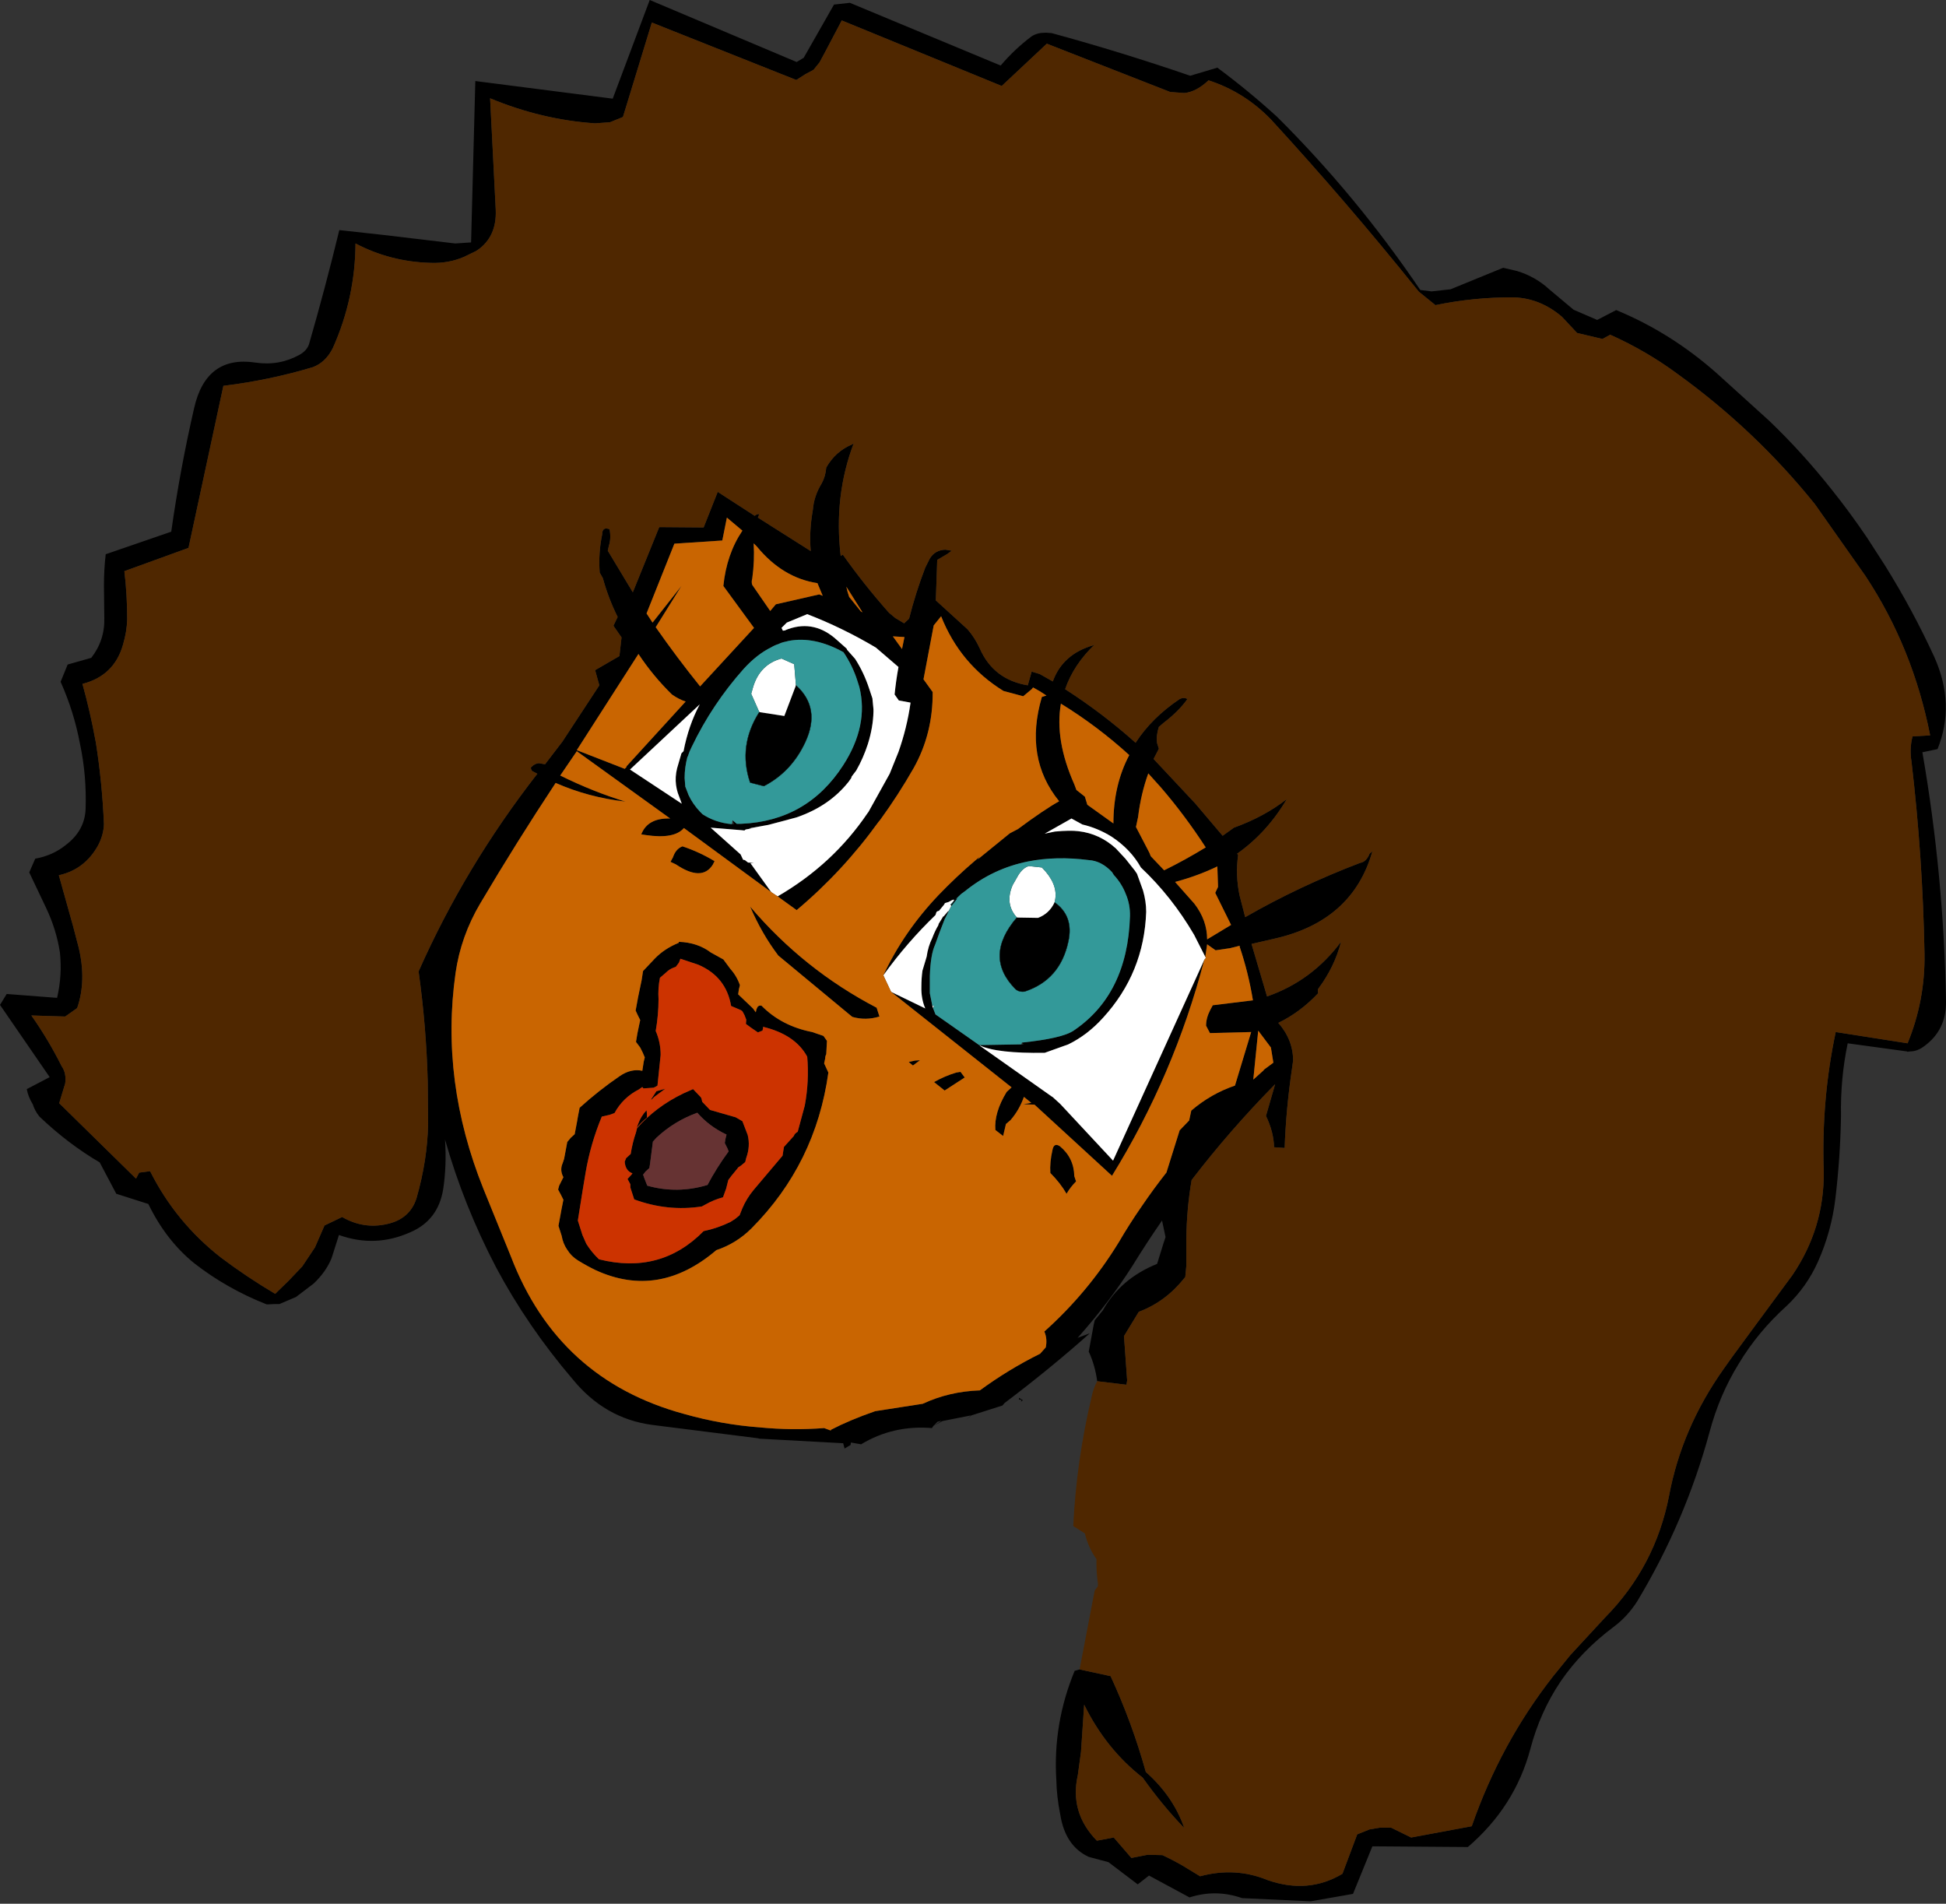 <?xml version="1.0" encoding="UTF-8" standalone="no"?>
<svg xmlns:xlink="http://www.w3.org/1999/xlink" height="270.15px" width="276.15px" xmlns="http://www.w3.org/2000/svg">
  <rect width="100%" height="100%" fill="#333333" stroke="none"/>
  <g transform="matrix(1.0, 0.0, 0.0, 1.0, -273.5, -71.55)">
    <path d="M429.2 267.55 Q428.9 265.3 428.0 263.35 L428.7 259.55 428.85 258.9 430.0 257.5 Q432.5 253.0 437.7 250.9 L438.6 248.0 438.9 247.1 438.4 244.75 Q436.25 247.85 434.25 251.1 430.95 256.3 426.55 261.25 L426.4 261.4 428.15 260.75 Q422.6 265.7 416.05 270.65 L415.75 271.0 411.35 272.4 410.55 273.05 411.3 272.4 407.25 273.2 405.95 273.9 405.75 274.2 Q400.25 273.75 395.7 276.5 L394.25 276.25 394.2 276.6 393.35 277.1 393.15 276.35 381.2 275.7 381.1 275.65 366.05 273.75 Q359.3 272.85 354.75 267.25 348.35 259.75 343.9 251.4 339.3 242.6 336.65 233.25 336.9 236.9 336.4 240.25 335.7 244.7 331.75 246.4 326.75 248.65 321.6 246.8 L320.55 250.1 Q319.75 252.05 318.0 253.7 L315.5 255.6 313.15 256.6 312.5 256.6 311.35 256.65 Q305.65 254.4 301.05 250.8 297.05 247.55 294.55 242.4 L290.0 240.95 287.65 236.5 Q283.2 233.9 279.1 230.0 278.45 229.2 278.15 228.25 277.5 227.2 277.3 226.1 L280.55 224.4 273.5 214.15 274.45 212.6 281.6 213.15 Q282.35 209.95 282.0 206.7 281.5 203.45 280.05 200.4 L277.65 195.35 278.5 193.4 Q281.0 192.95 282.85 191.45 285.55 189.4 285.65 186.3 285.8 181.55 284.85 177.1 284.0 172.55 282.1 168.3 L283.1 165.85 286.45 164.9 Q288.4 162.4 288.3 159.2 L288.25 154.6 Q288.25 152.4 288.5 150.2 L297.8 147.0 Q299.05 138.15 301.05 129.45 302.75 121.95 309.75 123.0 313.1 123.5 316.0 121.9 317.05 121.3 317.35 120.4 319.7 112.25 321.65 104.2 L328.0 104.9 338.1 106.1 340.35 105.95 340.95 83.05 360.45 85.55 365.7 71.55 386.55 80.35 387.55 79.75 391.85 72.2 394.1 71.95 415.5 80.85 Q417.5 78.5 419.9 76.7 420.7 76.2 421.7 76.2 L422.1 76.2 422.75 76.25 Q432.65 78.95 442.4 82.3 L446.25 81.15 Q450.7 84.45 454.75 88.15 466.05 99.4 475.05 112.7 L476.65 112.9 479.35 112.6 486.8 109.55 488.75 110.0 Q491.4 110.8 493.4 112.65 L496.8 115.5 500.15 116.95 502.85 115.55 Q510.6 118.75 517.1 124.5 L524.55 131.25 Q529.3 135.8 533.45 141.05 536.05 144.3 538.45 147.85 L541.0 151.8 Q544.95 158.15 548.0 164.8 551.0 171.5 548.45 177.85 L546.3 178.3 Q549.35 195.9 549.65 213.7 549.7 217.75 546.5 220.05 545.55 220.75 544.55 220.75 L544.2 220.8 544.1 220.75 535.7 219.6 Q534.65 224.65 534.75 229.9 534.65 235.8 533.95 241.65 533.4 246.25 531.5 250.55 529.9 254.15 527.05 256.85 522.95 260.55 520.25 265.05 517.5 269.5 516.1 274.75 512.65 287.45 505.85 298.75 504.45 300.95 502.5 302.4 497.95 305.8 495.0 310.1 492.05 314.45 490.65 319.8 488.45 327.95 481.8 333.65 L468.25 333.55 465.5 340.3 459.5 341.35 449.75 340.9 Q446.05 339.6 442.3 340.8 L436.55 337.7 434.95 338.95 430.8 335.8 428.0 335.05 Q424.65 333.5 423.95 329.0 423.45 326.5 423.4 324.15 422.9 316.15 426.0 308.65 L426.7 308.45 431.1 309.4 Q434.15 316.0 436.1 323.0 440.0 326.45 441.55 330.95 438.5 327.8 435.65 323.8 430.45 319.75 427.35 313.45 L426.9 320.15 426.45 323.45 Q425.25 328.75 429.15 332.75 L431.55 332.3 434.05 335.2 436.35 334.75 438.45 334.8 Q439.85 335.45 441.25 336.25 L443.8 337.8 Q448.8 336.45 453.4 338.35 459.15 340.35 464.0 337.45 L466.1 331.85 467.85 331.15 469.35 330.9 470.9 330.9 473.75 332.3 482.35 330.7 Q486.45 318.9 493.95 309.35 L496.35 306.4 501.25 301.1 Q508.4 293.85 510.35 283.8 512.15 274.2 518.1 265.8 L519.2 264.25 522.65 259.55 527.85 252.5 Q532.4 245.8 532.3 237.8 531.95 227.65 534.0 218.0 L544.2 219.6 Q546.7 213.5 546.6 206.9 546.35 193.2 544.75 179.6 544.45 177.8 544.9 176.05 L547.4 175.9 Q544.95 163.45 538.2 153.25 L531.05 143.1 Q522.6 132.6 511.6 124.65 507.15 121.35 502.0 119.05 L500.9 119.65 497.3 118.8 495.15 116.5 Q492.1 113.9 488.4 113.75 482.75 113.7 477.2 114.85 L474.85 112.95 474.4 112.4 Q464.55 100.15 453.9 88.55 450.1 84.6 445.0 82.95 443.25 84.6 441.55 84.75 L439.55 84.6 422.05 77.75 415.65 83.75 392.95 74.45 390.5 79.1 389.8 80.4 388.95 81.45 387.75 82.1 386.5 82.9 366.0 74.75 361.9 88.15 360.05 88.9 357.95 89.05 Q350.4 88.55 343.05 85.5 L343.85 101.35 Q344.0 105.15 341.25 107.05 L341.0 107.2 339.35 108.0 Q337.15 108.95 334.6 108.85 328.9 108.7 323.95 106.1 323.9 113.85 320.75 120.9 319.75 122.95 317.9 123.65 311.75 125.5 305.2 126.3 L300.25 149.3 291.15 152.6 Q291.55 155.9 291.55 159.45 291.5 161.2 290.95 163.05 289.7 167.45 285.2 168.6 286.3 172.55 287.05 176.65 L287.1 176.9 Q288.0 182.6 288.25 188.5 288.2 190.05 287.4 191.55 285.5 194.95 281.85 195.75 L283.85 202.9 284.65 205.95 Q285.8 210.7 284.45 214.6 L282.75 215.8 277.95 215.65 Q280.35 219.05 282.25 222.85 282.95 223.85 282.75 225.3 L281.9 228.1 292.8 238.8 293.25 237.95 294.8 237.75 Q298.45 245.0 304.85 250.0 308.5 252.75 312.55 255.15 L314.5 253.25 316.4 251.25 318.2 248.55 319.55 245.45 322.05 244.25 Q325.1 246.0 328.4 245.25 331.65 244.55 332.6 241.6 334.15 236.2 334.25 231.05 L334.2 225.1 Q334.0 217.25 332.9 209.4 339.5 194.5 349.75 181.35 L349.0 180.95 Q348.7 180.5 348.95 180.35 349.4 179.9 349.95 179.85 L350.85 180.0 353.3 176.8 358.55 168.8 357.95 166.65 361.4 164.65 361.7 162.0 360.55 160.35 361.15 159.1 Q359.85 156.5 359.05 153.6 L358.6 152.8 Q358.4 150.0 358.95 147.4 358.95 146.25 360.0 146.65 360.25 147.95 359.9 149.0 L359.75 149.7 363.3 155.6 367.05 146.35 373.35 146.4 375.35 141.35 380.6 144.75 Q380.85 144.5 381.25 144.5 L381.05 145.0 388.55 149.75 Q388.3 147.0 388.85 143.9 389.0 141.95 390.1 140.15 390.65 139.15 390.75 137.9 392.05 135.6 394.45 134.6 L394.65 134.45 Q391.8 141.95 392.8 150.45 L393.1 150.25 Q396.1 154.5 399.65 158.5 L400.55 159.25 401.8 160.0 402.5 159.35 Q403.45 155.6 404.8 152.1 L405.45 150.8 Q406.2 149.6 407.65 149.55 L408.55 149.7 407.95 150.15 406.5 151.0 406.3 156.75 410.8 160.85 Q411.85 162.05 412.55 163.6 414.5 168.0 419.35 168.8 L419.9 166.85 421.05 167.2 422.9 168.25 Q424.3 164.35 428.7 163.1 L428.9 162.95 Q425.85 165.85 424.65 169.35 429.95 172.75 434.65 176.95 436.95 173.4 440.9 170.75 441.5 170.45 442.0 170.75 440.75 172.5 438.65 174.1 L437.95 174.7 Q437.55 175.9 437.7 177.0 L437.95 177.8 437.2 179.25 443.1 185.55 447.0 190.15 Q447.75 189.6 448.6 189.0 452.9 187.45 456.1 184.95 453.3 189.7 449.05 192.7 L449.2 192.85 Q448.8 195.75 449.4 198.6 L450.2 201.7 Q457.85 197.3 466.5 194.0 467.4 193.85 467.85 192.7 L468.25 192.35 Q465.45 202.25 454.35 204.75 L451.1 205.5 453.3 212.95 Q459.65 210.75 463.8 205.2 462.9 208.7 460.65 211.75 460.45 211.9 460.55 212.5 458.0 215.2 454.9 216.7 457.0 219.1 457.0 222.05 L456.85 223.15 Q456.0 228.85 455.8 234.45 L454.3 234.35 Q454.25 232.2 453.15 229.9 L454.45 225.4 Q448.05 231.9 442.6 239.0 441.9 243.05 441.85 247.3 L441.85 251.15 441.7 252.75 441.5 253.0 Q438.85 256.3 435.1 257.7 L433.0 261.15 433.45 267.45 433.35 268.05 429.2 267.55 M378.85 146.85 L376.65 145.0 376.0 148.25 369.2 148.7 365.25 158.6 366.1 159.9 370.2 154.7 366.55 160.55 Q369.55 164.85 372.85 168.95 L380.5 160.65 376.15 154.7 Q376.6 150.2 378.85 146.85 M362.15 180.65 L362.4 180.4 362.4 180.3 370.8 171.1 Q369.85 170.8 368.85 170.1 366.15 167.45 364.1 164.35 L355.35 178.0 362.15 180.65 M382.95 198.15 L370.55 189.05 Q369.2 190.65 365.15 190.05 L364.5 189.95 Q365.4 187.6 368.6 187.7 L355.35 178.15 353.0 181.6 Q357.65 183.9 362.25 185.3 357.0 184.7 352.35 182.65 346.8 191.05 341.65 199.75 338.9 204.4 338.15 209.6 337.05 217.3 338.05 225.0 339.05 232.65 342.1 240.25 L346.0 249.85 Q352.7 267.35 370.6 272.2 375.9 273.7 381.3 274.1 385.85 274.55 390.45 274.2 L391.4 274.55 391.4 274.45 Q394.1 273.05 397.7 271.8 L404.45 270.75 Q408.2 269.0 412.55 268.85 416.65 265.85 421.1 263.65 L421.9 262.75 Q422.15 261.55 421.7 260.5 427.9 254.95 432.25 247.85 433.8 245.2 435.5 242.75 437.2 240.25 439.05 237.9 L439.05 237.85 440.9 231.95 442.25 230.55 442.4 229.85 442.55 229.15 Q445.35 226.75 448.75 225.6 L451.05 218.0 445.2 218.15 444.65 217.1 Q444.65 216.0 445.25 214.85 L445.6 214.2 451.3 213.5 Q450.65 209.55 449.4 205.85 L449.45 205.75 448.05 206.1 446.0 206.4 444.8 205.55 444.55 207.25 444.55 207.35 442.95 204.2 Q439.8 198.8 435.4 194.65 433.95 192.05 431.2 190.25 429.25 189.05 427.1 188.55 L425.55 187.7 421.75 189.85 423.2 189.55 Q425.35 189.35 426.55 189.5 429.55 189.85 431.85 191.95 L433.2 193.4 434.55 195.1 434.85 195.55 435.7 197.9 Q436.15 199.45 436.15 200.95 435.85 209.6 430.05 215.95 427.85 218.4 425.1 219.75 L421.75 220.95 Q414.95 221.05 412.55 219.9 L412.55 219.85 418.45 219.75 418.75 219.75 418.5 219.5 Q424.25 218.9 425.85 217.8 433.5 212.65 433.85 201.6 433.9 199.9 433.25 198.4 432.7 196.95 431.55 195.7 L431.3 195.3 Q429.8 193.7 428.0 193.6 423.35 193.0 419.35 193.8 414.4 194.8 410.45 198.0 L409.9 198.4 408.65 199.6 Q409.3 198.85 408.1 199.55 L407.6 199.7 407.45 199.95 406.75 200.8 406.55 200.85 406.5 200.9 406.4 200.95 406.25 201.4 Q402.2 205.3 398.85 209.95 401.75 203.75 406.7 198.55 409.2 195.95 411.9 193.65 L412.5 193.15 412.25 193.5 416.8 189.8 417.95 189.2 Q421.65 186.45 423.8 185.25 418.8 179.1 421.35 170.45 L422.0 170.25 Q421.05 169.6 420.1 169.1 L419.9 169.35 418.7 170.35 415.9 169.6 Q409.75 165.8 407.05 159.0 L406.2 160.05 406.0 160.3 404.55 167.95 405.85 169.75 Q405.9 175.65 403.15 180.55 400.95 184.4 398.4 187.9 L398.15 188.2 Q393.1 195.2 386.55 200.7 L383.85 198.75 Q391.7 194.2 396.6 186.95 L396.75 186.75 399.75 181.35 401.0 178.25 Q402.2 174.85 402.7 171.35 L402.7 171.25 401.05 170.95 400.45 170.1 Q400.65 168.1 401.0 166.2 L397.8 163.45 Q393.1 160.65 388.05 158.7 L385.15 159.9 384.4 160.65 384.6 161.05 384.95 161.0 385.0 160.95 385.4 160.8 Q389.15 159.5 392.3 162.4 L393.65 163.6 393.7 163.75 394.85 165.05 Q396.1 167.0 396.85 169.3 L397.3 170.65 397.45 172.2 397.45 172.55 Q397.4 174.75 396.65 177.15 396.0 179.15 395.0 180.9 L394.35 181.75 394.3 181.95 393.95 182.45 Q391.2 185.95 386.5 187.55 L382.55 188.6 379.8 189.1 380.25 189.1 381.05 188.95 379.35 189.25 379.25 189.3 379.15 189.4 378.65 189.35 374.35 189.0 378.6 192.8 378.95 193.55 379.2 193.6 379.65 193.95 380.5 194.0 380.0 194.05 382.95 198.15 M444.4 207.75 Q440.1 224.15 431.3 238.4 L420.3 228.3 418.7 228.25 419.85 228.05 418.8 227.2 Q418.15 229.05 416.9 230.5 L416.25 231.05 415.85 232.75 414.75 231.9 Q414.55 229.45 416.35 226.5 L417.05 225.85 399.95 212.3 404.8 214.65 Q404.2 213.25 404.25 211.55 404.25 210.4 404.4 209.3 L405.0 207.3 Q405.2 205.85 405.8 204.65 406.15 203.7 406.65 202.85 L406.7 202.65 407.25 201.75 407.35 201.6 407.4 201.6 408.0 200.9 Q408.05 200.8 408.1 200.85 L408.15 200.8 407.55 202.0 406.85 203.8 406.2 205.6 Q405.55 207.0 405.45 210.05 L405.45 211.25 405.45 212.45 405.45 212.5 405.8 214.25 405.9 214.6 406.25 215.5 412.45 219.85 412.55 219.95 422.75 227.15 422.85 227.2 423.95 228.2 431.45 236.25 444.4 207.75 M395.9 158.45 L393.6 154.8 393.75 155.45 394.0 156.25 395.65 158.3 395.9 158.45 M390.25 156.1 L389.5 154.3 Q384.55 153.55 380.9 149.1 L380.45 148.65 Q380.6 151.1 380.25 153.65 380.1 154.15 380.25 154.55 L382.8 158.25 383.6 157.3 389.75 155.9 390.25 156.1 M381.25 172.6 L384.8 173.15 386.45 168.8 Q390.0 172.0 387.8 176.8 385.85 181.05 381.9 183.1 L379.95 182.6 Q378.2 177.4 381.25 172.6 M377.45 187.95 L378.05 188.45 378.7 188.45 Q388.05 188.05 393.15 180.15 396.8 174.5 395.45 169.05 L395.15 168.1 Q394.5 166.05 393.2 164.1 389.05 161.8 385.4 162.5 L385.0 162.6 Q384.45 162.7 383.95 162.95 383.45 163.1 382.95 163.4 380.9 164.4 379.0 166.5 374.55 171.5 371.65 177.55 L371.35 178.2 371.1 178.9 371.05 178.95 Q370.65 180.45 370.65 181.95 L370.75 183.2 370.8 183.3 371.2 184.35 Q371.8 185.65 372.85 186.75 L373.2 187.1 Q375.05 188.3 377.35 188.5 L377.6 188.5 377.65 188.5 377.45 187.95 M401.85 161.95 L400.2 161.85 401.5 163.65 401.85 161.95 M370.5 178.15 Q371.2 174.5 372.8 171.5 L362.9 180.75 370.25 185.6 369.9 184.65 Q368.95 182.4 369.75 180.0 L370.2 178.45 370.5 178.15 M370.35 191.65 Q372.75 192.45 374.9 193.75 L374.65 194.25 Q373.1 196.7 369.4 194.2 L368.65 193.85 369.0 193.2 Q369.4 192.0 370.35 191.65 M417.8 201.75 L420.8 201.8 Q422.4 201.2 423.15 199.6 425.9 201.55 425.1 205.15 423.95 210.6 418.9 212.25 418.1 212.35 417.6 211.9 413.05 207.3 417.8 201.75 M453.85 220.2 L452.05 217.8 451.35 224.75 452.8 223.45 452.85 223.35 454.2 222.35 453.85 220.2 M446.35 197.4 L446.25 194.5 Q443.45 195.85 440.25 196.7 L443.0 199.8 Q444.8 202.15 444.8 204.85 L448.2 202.8 445.95 198.25 446.35 197.4 M425.95 182.85 L426.25 183.65 427.45 184.6 427.8 185.75 431.5 188.4 Q431.5 182.95 433.75 178.7 429.25 174.6 424.05 171.4 423.15 176.55 425.95 182.85 M438.25 183.3 L436.45 181.3 Q435.4 184.2 435.0 187.5 L434.7 188.9 436.6 192.55 436.8 193.05 438.7 195.05 Q441.65 193.6 444.6 191.8 441.65 187.25 438.25 183.3 M408.4 200.0 L409.15 199.1 409.35 199.05 408.45 200.2 408.5 200.05 408.4 200.0 M423.9 234.2 Q425.9 235.85 425.95 238.45 L426.2 239.2 Q425.4 240.0 424.85 240.95 423.95 239.4 422.55 238.0 422.45 236.5 422.85 234.75 423.05 233.65 423.9 234.2 M407.55 226.3 L406.05 225.1 Q407.55 224.25 409.2 223.75 L409.8 223.65 410.4 224.45 407.55 226.3 M418.1 270.15 L418.1 269.9 418.65 270.25 418.4 270.45 418.45 270.2 418.1 270.15 M406.55 273.3 L406.05 273.8 405.95 273.9 407.15 273.15 406.55 273.3 M394.45 215.85 L393.3 214.9 383.95 207.15 Q381.6 204.05 379.95 200.2 387.55 209.15 397.9 214.55 L398.3 215.8 Q396.35 216.4 394.45 215.85 M390.6 221.75 L390.45 222.45 390.75 223.1 391.05 223.75 Q389.25 236.7 380.15 245.85 378.0 248.0 375.15 248.95 367.0 255.9 358.05 251.8 356.8 251.2 355.5 250.4 354.55 249.8 354.0 248.9 353.4 248.05 353.2 246.9 L352.75 245.5 353.1 243.6 353.2 243.05 353.45 241.8 353.1 241.1 352.7 240.35 352.85 239.8 353.45 238.6 Q352.9 237.6 353.35 236.6 L353.55 236.0 354.0 233.6 354.5 233.0 355.05 232.5 355.4 230.65 355.5 230.05 355.75 228.75 Q358.45 226.3 361.45 224.25 363.05 223.15 364.65 223.5 L364.85 222.2 365.0 221.6 364.7 220.9 364.35 220.2 363.75 219.4 363.85 218.8 363.95 218.2 364.2 217.0 364.35 216.3 364.0 215.6 363.7 214.95 364.05 213.05 364.55 210.65 364.75 209.35 366.4 207.6 Q367.8 206.15 369.8 205.35 L369.85 205.2 Q372.5 205.3 374.35 206.7 L376.15 207.7 377.15 209.05 Q378.05 210.05 378.5 211.35 L378.35 211.95 378.25 212.65 380.35 214.65 380.75 215.2 380.85 214.75 381.0 214.45 Q381.1 214.3 381.3 214.25 L381.55 214.25 Q384.4 217.15 388.75 218.0 L390.35 218.55 390.85 219.25 390.75 221.15 Q390.6 221.4 390.6 221.75 M403.35 222.05 L404.05 222.0 403.05 222.75 402.45 222.25 403.35 222.05 M367.15 210.3 Q366.85 211.8 366.95 213.35 366.95 215.55 366.55 217.85 367.25 219.45 367.25 221.25 L366.8 225.6 Q366.6 225.75 366.35 225.85 L366.25 225.9 364.8 226.0 364.65 225.8 364.15 226.15 Q361.9 227.3 360.7 229.5 L360.0 229.75 358.9 230.0 Q357.3 233.85 356.6 237.95 L356.2 240.35 355.5 244.75 356.15 246.8 356.7 248.05 Q357.45 249.25 358.5 250.25 367.25 252.45 373.35 246.25 375.3 245.85 377.15 244.95 L377.85 244.5 378.45 244.0 378.85 243.0 Q379.45 241.6 380.45 240.4 L384.55 235.55 384.65 234.9 384.75 234.3 386.15 232.75 Q386.25 232.4 386.7 232.15 L387.7 228.45 Q388.35 224.95 388.05 221.5 386.35 218.35 381.75 217.25 L381.8 217.35 381.7 217.8 381.05 218.05 380.1 217.4 379.35 216.85 379.4 216.25 379.15 215.6 378.85 215.05 378.65 214.9 377.25 214.3 Q376.55 210.15 372.6 208.45 L370.05 207.6 369.85 208.15 369.4 208.75 Q368.75 208.95 368.3 209.3 L367.85 209.7 367.15 210.3 M376.6 232.55 Q374.15 231.4 372.45 229.45 369.15 230.65 366.65 233.0 L366.15 233.55 365.75 236.65 365.65 237.3 365.1 237.8 364.8 238.2 364.75 238.2 364.9 238.65 365.35 239.8 Q369.6 241.0 373.9 239.7 375.2 237.25 376.85 235.0 L376.9 234.95 376.75 234.55 376.35 233.75 376.45 233.15 376.6 232.55 M378.85 230.65 L379.6 232.6 Q380.0 234.2 379.4 235.85 L379.25 236.45 378.65 236.95 378.2 237.25 378.2 237.3 377.3 238.4 376.85 239.0 376.55 240.2 376.1 241.45 Q374.8 241.8 373.65 242.45 L373.1 242.75 Q368.25 243.5 363.5 241.75 L362.95 240.05 362.95 239.6 362.55 238.85 363.1 238.25 363.25 238.05 Q362.25 237.7 362.15 236.4 L362.35 235.9 363.0 235.3 Q363.25 233.7 363.75 232.25 L363.9 231.65 Q366.55 228.6 370.5 226.7 L371.85 226.1 372.95 227.25 373.05 227.45 373.15 227.9 374.25 229.05 377.9 230.1 378.85 230.65 M365.95 227.6 L365.9 227.55 366.65 226.4 367.9 226.05 366.35 227.2 365.95 227.6 M365.3 229.6 L365.3 230.15 Q364.5 230.8 363.85 231.6 L364.05 231.05 Q364.45 229.95 365.25 229.1 L365.3 229.6" fill="#000000" fill-rule="evenodd" stroke="none"/>
    <path d="M382.95 198.15 L380.0 194.05 380.5 194.0 379.65 193.95 379.2 193.6 378.95 193.55 378.6 192.8 374.35 189.0 378.65 189.35 379.15 189.4 379.25 189.3 379.35 189.25 381.05 188.95 380.25 189.1 379.8 189.1 382.55 188.6 386.5 187.55 Q391.2 185.95 393.95 182.45 L394.3 181.95 394.35 181.75 395.0 180.9 Q396.0 179.15 396.65 177.15 397.4 174.75 397.45 172.55 L397.45 172.2 397.3 170.65 396.85 169.3 Q396.1 167.0 394.85 165.05 L393.7 163.75 393.65 163.6 392.3 162.4 Q389.15 159.5 385.4 160.8 L385.0 160.95 384.95 161.0 384.6 161.05 384.4 160.65 385.15 159.9 388.05 158.7 Q393.1 160.65 397.8 163.45 L401.0 166.2 Q400.65 168.1 400.45 170.1 L401.05 170.95 402.7 171.25 402.7 171.35 Q402.2 174.85 401.0 178.25 L399.75 181.35 396.75 186.75 396.6 186.95 Q391.7 194.2 383.85 198.75 L382.95 198.15 M398.85 209.95 Q402.2 205.3 406.25 201.4 L406.4 200.95 406.5 200.9 406.55 200.85 406.75 200.8 407.45 199.95 407.6 199.7 408.1 199.55 Q409.3 198.85 408.65 199.6 L408.35 199.95 408.4 200.0 408.5 200.05 408.45 200.2 408.15 200.8 408.1 200.85 Q408.05 200.8 408.0 200.9 L407.4 201.6 407.35 201.6 407.3 201.65 407.25 201.75 406.7 202.65 406.65 202.85 Q406.15 203.7 405.8 204.65 405.2 205.85 405.0 207.3 L404.4 209.3 Q404.25 210.4 404.25 211.55 404.2 213.25 404.8 214.65 L399.95 212.3 398.85 209.95 M412.55 219.9 Q414.95 221.05 421.75 220.95 L425.1 219.75 Q427.85 218.4 430.05 215.95 435.85 209.6 436.15 200.95 436.15 199.45 435.7 197.9 L434.85 195.55 434.55 195.1 433.2 193.4 431.85 191.95 Q429.55 189.85 426.55 189.5 425.35 189.35 423.2 189.55 L421.75 189.85 425.55 187.7 427.1 188.55 Q429.25 189.05 431.2 190.25 433.95 192.05 435.4 194.65 439.8 198.8 442.95 204.2 L444.55 207.35 444.65 207.45 444.4 207.75 431.45 236.25 423.95 228.2 422.85 227.2 422.75 227.15 412.55 219.95 412.55 219.9 M381.25 172.6 L380.1 170.0 380.4 168.95 Q381.4 165.8 384.4 165.0 L386.2 165.8 386.45 168.8 384.8 173.15 381.25 172.6 M370.5 178.15 L370.2 178.45 369.75 180.0 Q368.95 182.4 369.9 184.65 L370.25 185.6 362.9 180.75 372.8 171.5 Q371.2 174.5 370.5 178.15 M417.8 201.75 Q416.05 199.8 417.2 197.15 L418.0 195.75 Q418.65 194.7 419.5 194.45 L421.35 194.65 421.9 195.25 Q423.75 197.45 423.15 199.6 422.4 201.2 420.8 201.8 L417.8 201.75 M405.8 214.25 L406.05 214.3 405.9 214.6 405.8 214.25" fill="#ffffff" fill-rule="evenodd" stroke="none"/>
    <path d="M376.6 232.55 L376.45 233.15 376.35 233.75 376.75 234.55 376.9 234.95 376.85 235.0 Q375.2 237.25 373.9 239.7 369.6 241.0 365.35 239.8 L364.9 238.65 364.75 238.2 364.8 238.2 365.1 237.8 365.65 237.3 365.75 236.65 366.15 233.55 366.65 233.0 Q369.15 230.65 372.45 229.45 374.15 231.4 376.6 232.55" fill="#663333" fill-rule="evenodd" stroke="none"/>
    <path d="M429.2 267.55 L433.35 268.05 433.45 267.45 433.0 261.15 435.1 257.7 Q438.85 256.3 441.5 253.0 L441.7 252.75 441.85 251.15 441.85 247.3 Q441.9 243.05 442.6 239.0 448.05 231.9 454.45 225.4 L453.15 229.9 Q454.25 232.2 454.3 234.35 L455.8 234.45 Q456.0 228.85 456.85 223.15 L457.0 222.05 Q457.0 219.1 454.9 216.7 458.0 215.2 460.55 212.5 460.45 211.9 460.65 211.75 462.9 208.7 463.8 205.2 459.65 210.75 453.3 212.95 L451.1 205.5 454.35 204.75 Q465.45 202.25 468.25 192.35 L467.85 192.7 Q467.4 193.85 466.5 194.0 457.85 197.3 450.2 201.7 L449.4 198.6 Q448.8 195.75 449.2 192.85 L449.05 192.7 Q453.3 189.7 456.1 184.95 452.9 187.45 448.6 189.0 447.75 189.6 447.0 190.15 L443.1 185.55 437.2 179.25 437.95 177.8 437.7 177.0 Q437.55 175.9 437.95 174.7 L438.65 174.1 Q440.75 172.5 442.0 170.75 441.5 170.45 440.9 170.75 436.95 173.4 434.65 176.95 429.95 172.75 424.65 169.35 425.85 165.85 428.9 162.95 L428.7 163.1 Q424.3 164.35 422.9 168.25 L421.05 167.2 419.9 166.85 419.35 168.8 Q414.5 168.0 412.55 163.6 411.85 162.05 410.8 160.85 L406.3 156.75 406.5 151.0 407.95 150.15 408.55 149.7 407.65 149.55 Q406.2 149.6 405.45 150.8 L404.8 152.1 Q403.45 155.6 402.5 159.35 L401.8 160.0 400.55 159.25 399.65 158.5 Q396.1 154.5 393.1 150.25 L392.8 150.45 Q391.8 141.95 394.65 134.45 L394.45 134.6 Q392.05 135.6 390.75 137.9 390.65 139.15 390.1 140.15 389.0 141.95 388.85 143.9 388.3 147.0 388.55 149.75 L381.05 145.0 381.25 144.5 Q380.85 144.5 380.6 144.75 L375.35 141.35 373.35 146.4 367.05 146.35 363.3 155.6 359.75 149.7 359.9 149.0 Q360.25 147.95 360.0 146.65 358.95 146.25 358.95 147.4 358.4 150.0 358.6 152.8 L359.05 153.6 Q359.85 156.5 361.15 159.1 L360.55 160.35 361.7 162.0 361.4 164.65 357.95 166.65 358.55 168.8 353.3 176.8 350.85 180.0 349.95 179.85 Q349.4 179.9 348.95 180.35 348.7 180.5 349.0 180.95 L349.75 181.35 Q339.5 194.5 332.9 209.4 334.0 217.25 334.2 225.1 L334.25 231.05 Q334.15 236.2 332.6 241.6 331.65 244.55 328.4 245.25 325.1 246.0 322.05 244.25 L319.55 245.45 318.2 248.55 316.4 251.25 314.5 253.25 312.55 255.15 Q308.5 252.75 304.85 250.0 298.45 245.0 294.8 237.75 L293.25 237.95 292.8 238.8 281.9 228.1 282.75 225.3 Q282.95 223.85 282.25 222.85 280.35 219.05 277.95 215.65 L282.75 215.8 284.45 214.6 Q285.8 210.7 284.65 205.95 L283.85 202.9 281.85 195.75 Q285.5 194.95 287.4 191.55 288.2 190.05 288.25 188.5 288.0 182.6 287.1 176.9 L287.05 176.65 Q286.3 172.55 285.2 168.6 289.7 167.45 290.95 163.05 291.5 161.2 291.55 159.45 291.55 155.9 291.15 152.6 L300.25 149.3 305.2 126.3 Q311.75 125.5 317.9 123.65 319.75 122.95 320.75 120.9 323.9 113.85 323.95 106.1 328.9 108.7 334.6 108.85 337.15 108.95 339.35 108.0 L341.0 107.2 341.25 107.05 Q344.0 105.15 343.85 101.35 L343.05 85.5 Q350.4 88.55 357.95 89.05 L360.05 88.9 361.9 88.15 366.0 74.75 386.5 82.9 387.75 82.1 388.95 81.45 389.8 80.4 390.5 79.1 392.95 74.45 415.65 83.75 422.05 77.75 439.55 84.6 441.55 84.75 Q443.25 84.6 445.0 82.95 450.1 84.6 453.9 88.55 464.55 100.15 474.4 112.4 L474.85 112.95 477.2 114.85 Q482.75 113.7 488.4 113.75 492.1 113.9 495.15 116.5 L497.3 118.8 500.9 119.65 502.0 119.05 Q507.15 121.35 511.6 124.65 522.6 132.6 531.05 143.1 L538.2 153.25 Q544.95 163.45 547.4 175.9 L544.9 176.05 Q544.45 177.8 544.75 179.6 546.35 193.2 546.6 206.9 546.7 213.5 544.2 219.6 L534.0 218.0 Q531.95 227.65 532.3 237.8 532.4 245.8 527.85 252.5 L522.65 259.55 519.2 264.25 518.1 265.8 Q512.15 274.2 510.35 283.8 508.4 293.85 501.25 301.1 L496.35 306.4 493.95 309.35 Q486.45 318.9 482.35 330.7 L473.75 332.3 470.9 330.9 469.35 330.9 467.85 331.15 466.1 331.85 464.0 337.45 Q459.15 340.35 453.4 338.35 448.8 336.45 443.8 337.8 L441.25 336.25 Q439.85 335.45 438.45 334.8 L436.35 334.75 434.05 335.2 431.55 332.3 429.15 332.75 Q425.25 328.75 426.45 323.45 L426.9 320.15 427.35 313.45 Q430.45 319.75 435.65 323.8 438.5 327.8 441.55 330.95 440.0 326.45 436.1 323.0 434.15 316.0 431.1 309.4 L426.7 308.45 428.7 298.0 428.85 297.25 429.3 296.65 429.3 296.25 Q429.05 294.5 429.1 292.8 427.95 291.2 427.45 289.15 L425.8 288.1 Q426.25 278.85 428.4 269.8 428.65 268.55 429.2 267.55" fill="#4f2700" fill-rule="evenodd" stroke="none"/>
    <path d="M378.85 146.85 Q376.6 150.2 376.15 154.7 L380.5 160.65 372.85 168.95 Q369.55 164.85 366.55 160.55 L370.2 154.7 366.1 159.9 365.25 158.6 369.2 148.7 376.0 148.25 376.65 145.0 378.85 146.85 M362.15 180.65 L355.35 178.0 364.1 164.35 Q366.15 167.45 368.85 170.1 369.85 170.8 370.8 171.1 L362.4 180.3 362.4 180.4 362.15 180.65 M444.55 207.35 L444.55 207.25 444.8 205.55 446.0 206.4 448.05 206.1 449.45 205.75 449.4 205.85 Q450.65 209.55 451.3 213.5 L445.6 214.2 445.25 214.85 Q444.65 216.0 444.65 217.1 L445.2 218.15 451.05 218.0 448.75 225.6 Q445.35 226.75 442.55 229.15 L442.4 229.85 442.25 230.55 440.9 231.95 439.05 237.85 439.05 237.9 Q437.2 240.25 435.5 242.75 433.8 245.2 432.25 247.85 427.9 254.95 421.7 260.5 422.15 261.55 421.9 262.75 L421.1 263.65 Q416.65 265.85 412.55 268.85 408.2 269.0 404.45 270.75 L397.7 271.8 Q394.1 273.05 391.4 274.45 L391.4 274.55 390.45 274.2 Q385.85 274.55 381.3 274.1 375.9 273.7 370.6 272.2 352.7 267.35 346.0 249.85 L342.1 240.25 Q339.05 232.65 338.05 225.0 337.05 217.3 338.15 209.6 338.9 204.4 341.65 199.75 346.8 191.05 352.35 182.65 357.0 184.7 362.25 185.3 357.65 183.9 353.0 181.6 L355.35 178.15 368.6 187.7 Q365.4 187.6 364.5 189.95 L365.15 190.05 Q369.2 190.65 370.55 189.05 L382.95 198.15 383.85 198.75 386.55 200.7 Q393.1 195.2 398.15 188.2 L398.4 187.9 Q400.95 184.4 403.15 180.55 405.9 175.65 405.85 169.75 L404.55 167.95 406.0 160.3 406.2 160.05 407.05 159.0 Q409.75 165.8 415.9 169.6 L418.7 170.35 419.9 169.35 420.1 169.1 Q421.05 169.6 422.0 170.25 L421.35 170.45 Q418.8 179.1 423.8 185.25 421.65 186.45 417.95 189.2 L416.8 189.8 412.25 193.5 412.5 193.15 411.9 193.65 Q409.2 195.95 406.7 198.55 401.75 203.75 398.85 209.95 L399.95 212.3 417.05 225.85 416.35 226.5 Q414.55 229.45 414.75 231.9 L415.85 232.75 416.25 231.05 416.9 230.5 Q418.15 229.05 418.8 227.2 L419.85 228.05 418.7 228.25 420.3 228.3 431.3 238.4 Q440.1 224.15 444.4 207.75 L444.65 207.45 444.55 207.35 M395.9 158.45 L395.65 158.3 394.0 156.25 393.75 155.45 393.6 154.8 395.9 158.45 M390.25 156.1 L389.75 155.9 383.6 157.3 382.8 158.25 380.25 154.55 Q380.1 154.15 380.25 153.65 380.6 151.1 380.45 148.65 L380.9 149.1 Q384.55 153.55 389.5 154.3 L390.25 156.1 M401.85 161.95 L401.5 163.65 400.2 161.85 401.85 161.95 M370.35 191.65 Q369.4 192.0 369.0 193.2 L368.65 193.85 369.4 194.2 Q373.1 196.7 374.65 194.25 L374.9 193.75 Q372.75 192.45 370.35 191.65 M438.25 183.3 Q441.65 187.25 444.6 191.8 441.65 193.6 438.7 195.05 L436.8 193.05 436.6 192.55 434.7 188.9 435.0 187.5 Q435.4 184.2 436.45 181.3 L438.25 183.3 M425.95 182.85 Q423.15 176.55 424.05 171.4 429.25 174.6 433.75 178.7 431.5 182.95 431.5 188.4 L427.8 185.75 427.45 184.6 426.25 183.65 425.95 182.85 M446.35 197.4 L445.95 198.25 448.2 202.8 444.8 204.85 Q444.8 202.15 443.0 199.8 L440.25 196.7 Q443.45 195.85 446.25 194.5 L446.35 197.4 M453.85 220.2 L454.2 222.35 452.85 223.35 452.8 223.45 451.35 224.75 452.05 217.8 453.85 220.2 M407.55 226.3 L410.4 224.45 409.8 223.65 409.2 223.75 Q407.55 224.25 406.05 225.1 L407.55 226.3 M423.9 234.2 Q423.05 233.65 422.85 234.75 422.45 236.5 422.55 238.0 423.95 239.4 424.85 240.95 425.4 240.0 426.2 239.2 L425.95 238.45 Q425.9 235.85 423.9 234.2 M394.45 215.85 Q396.35 216.4 398.3 215.8 L397.9 214.55 Q387.55 209.15 379.95 200.2 381.6 204.05 383.95 207.15 L393.3 214.9 394.45 215.85 M390.6 221.75 Q390.6 221.4 390.75 221.15 L390.85 219.25 390.35 218.55 388.75 218.0 Q384.4 217.15 381.55 214.25 L381.3 214.25 Q381.1 214.3 381.0 214.45 L380.85 214.75 380.75 215.2 380.35 214.65 378.25 212.65 378.35 211.95 378.5 211.35 Q378.05 210.05 377.15 209.05 L376.15 207.7 374.35 206.7 Q372.5 205.3 369.85 205.2 L369.8 205.35 Q367.8 206.15 366.4 207.6 L364.75 209.35 364.55 210.65 364.05 213.05 363.7 214.95 364.0 215.6 364.35 216.3 364.2 217.0 363.95 218.2 363.85 218.8 363.75 219.4 364.35 220.2 364.7 220.9 365.0 221.6 364.85 222.2 364.65 223.5 Q363.05 223.15 361.45 224.25 358.45 226.3 355.75 228.75 L355.5 230.05 355.4 230.65 355.05 232.5 354.5 233.0 354.0 233.6 353.55 236.0 353.35 236.6 Q352.9 237.6 353.45 238.6 L352.85 239.8 352.7 240.35 353.1 241.1 353.45 241.8 353.2 243.05 353.1 243.6 352.75 245.5 353.2 246.9 Q353.4 248.05 354.0 248.9 354.55 249.8 355.5 250.4 356.8 251.2 358.05 251.8 367.0 255.9 375.15 248.95 378.0 248.0 380.15 245.85 389.25 236.7 391.05 223.75 L390.75 223.1 390.45 222.45 390.6 221.75 M403.35 222.05 L402.45 222.25 403.05 222.75 404.05 222.0 403.35 222.05" fill="#c96501" fill-rule="evenodd" stroke="none"/>
    <path d="M408.65 199.6 L409.9 198.4 410.45 198.0 Q414.4 194.8 419.35 193.8 423.35 193.0 428.0 193.6 429.8 193.7 431.3 195.3 L431.55 195.7 Q432.7 196.95 433.25 198.4 433.9 199.9 433.85 201.6 433.5 212.65 425.85 217.8 424.25 218.9 418.5 219.5 L418.45 219.75 412.55 219.85 412.45 219.85 406.25 215.5 405.9 214.6 406.05 214.3 405.8 214.25 405.45 212.5 405.45 212.45 405.45 211.25 405.45 210.05 Q405.55 207.0 406.2 205.6 L406.85 203.8 407.55 202.0 408.15 200.8 408.45 200.2 409.35 199.05 409.15 199.1 408.4 200.0 408.35 199.95 408.65 199.6 M386.45 168.8 L386.2 165.8 384.4 165.0 Q381.4 165.8 380.4 168.95 L380.1 170.0 381.25 172.6 Q378.2 177.4 379.95 182.6 L381.9 183.1 Q385.85 181.05 387.8 176.8 390.0 172.0 386.45 168.8 M377.35 188.5 Q375.05 188.3 373.2 187.1 L372.85 186.75 Q371.8 185.65 371.2 184.35 L370.8 183.3 370.75 183.2 370.65 181.95 Q370.65 180.45 371.05 178.95 L371.1 178.9 371.35 178.2 371.65 177.55 Q374.55 171.5 379.0 166.5 380.9 164.4 382.95 163.4 383.45 163.1 383.95 162.95 384.45 162.7 385.0 162.6 L385.4 162.5 Q389.05 161.8 393.2 164.1 394.5 166.05 395.15 168.1 L395.45 169.05 Q396.8 174.5 393.15 180.15 388.05 188.05 378.7 188.45 L378.05 188.45 377.45 187.95 377.35 188.5 M423.15 199.6 Q423.75 197.45 421.9 195.25 L421.35 194.65 419.5 194.45 Q418.65 194.7 418.0 195.75 L417.2 197.15 Q416.05 199.8 417.8 201.75 413.05 207.3 417.6 211.9 418.1 212.35 418.9 212.25 423.95 210.6 425.1 205.15 425.9 201.55 423.15 199.6 M407.35 201.6 L407.25 201.75 407.3 201.65 407.35 201.6" fill="#339999" fill-rule="evenodd" stroke="none"/>
    <path d="M367.15 210.3 L367.85 209.7 368.3 209.3 Q368.75 208.95 369.4 208.75 L369.85 208.15 370.05 207.6 372.6 208.45 Q376.55 210.15 377.25 214.3 L378.65 214.9 378.85 215.05 379.15 215.6 379.4 216.25 379.35 216.85 380.1 217.4 381.05 218.05 381.7 217.8 381.8 217.35 381.75 217.25 Q386.35 218.35 388.05 221.5 388.35 224.95 387.7 228.45 L386.7 232.15 Q386.25 232.4 386.15 232.75 L384.75 234.3 384.65 234.9 384.55 235.55 380.45 240.4 Q379.45 241.6 378.85 243.0 L378.45 244.0 377.85 244.5 377.15 244.95 Q375.3 245.85 373.35 246.25 367.25 252.45 358.5 250.25 357.45 249.25 356.7 248.05 L356.15 246.8 355.5 244.75 356.2 240.35 356.6 237.95 Q357.3 233.85 358.9 230.0 L360.0 229.75 360.7 229.5 Q361.9 227.3 364.15 226.15 L364.65 225.8 364.8 226.0 366.25 225.9 366.35 225.85 Q366.6 225.75 366.8 225.6 L367.25 221.25 Q367.25 219.45 366.55 217.85 366.95 215.55 366.95 213.35 366.85 211.8 367.15 210.3 M365.3 229.6 L365.25 229.1 Q364.45 229.95 364.05 231.05 L363.85 231.6 Q364.5 230.8 365.3 230.15 L365.3 229.6 M365.95 227.6 L366.35 227.2 367.9 226.05 366.65 226.4 365.9 227.55 365.95 227.6 M378.85 230.65 L377.9 230.1 374.25 229.05 373.15 227.9 373.05 227.45 372.95 227.25 371.85 226.1 370.5 226.7 Q366.55 228.6 363.9 231.65 L363.75 232.25 Q363.25 233.7 363.0 235.3 L362.35 235.9 362.15 236.4 Q362.25 237.7 363.25 238.05 L363.1 238.25 362.55 238.85 362.95 239.6 362.95 240.05 363.5 241.75 Q368.25 243.5 373.1 242.75 L373.65 242.45 Q374.8 241.8 376.1 241.45 L376.55 240.2 376.85 239.0 377.3 238.4 378.2 237.3 378.2 237.25 378.65 236.95 379.25 236.45 379.4 235.85 Q380.0 234.2 379.6 232.6 L378.85 230.65" fill="#cc3300" fill-rule="evenodd" stroke="none"/>
    <path d="M386.45 168.8 Q390.0 172.0 387.8 176.8 385.85 181.05 381.9 183.1 L379.95 182.6 Q378.2 177.4 381.25 172.6 M423.15 199.6 Q425.9 201.55 425.1 205.15 423.95 210.6 418.9 212.25 418.1 212.35 417.6 211.9 413.05 207.3 417.8 201.75" fill="none" stroke="#000000" stroke-linecap="round" stroke-linejoin="round" stroke-width="0.05"/>
  </g>
</svg>
